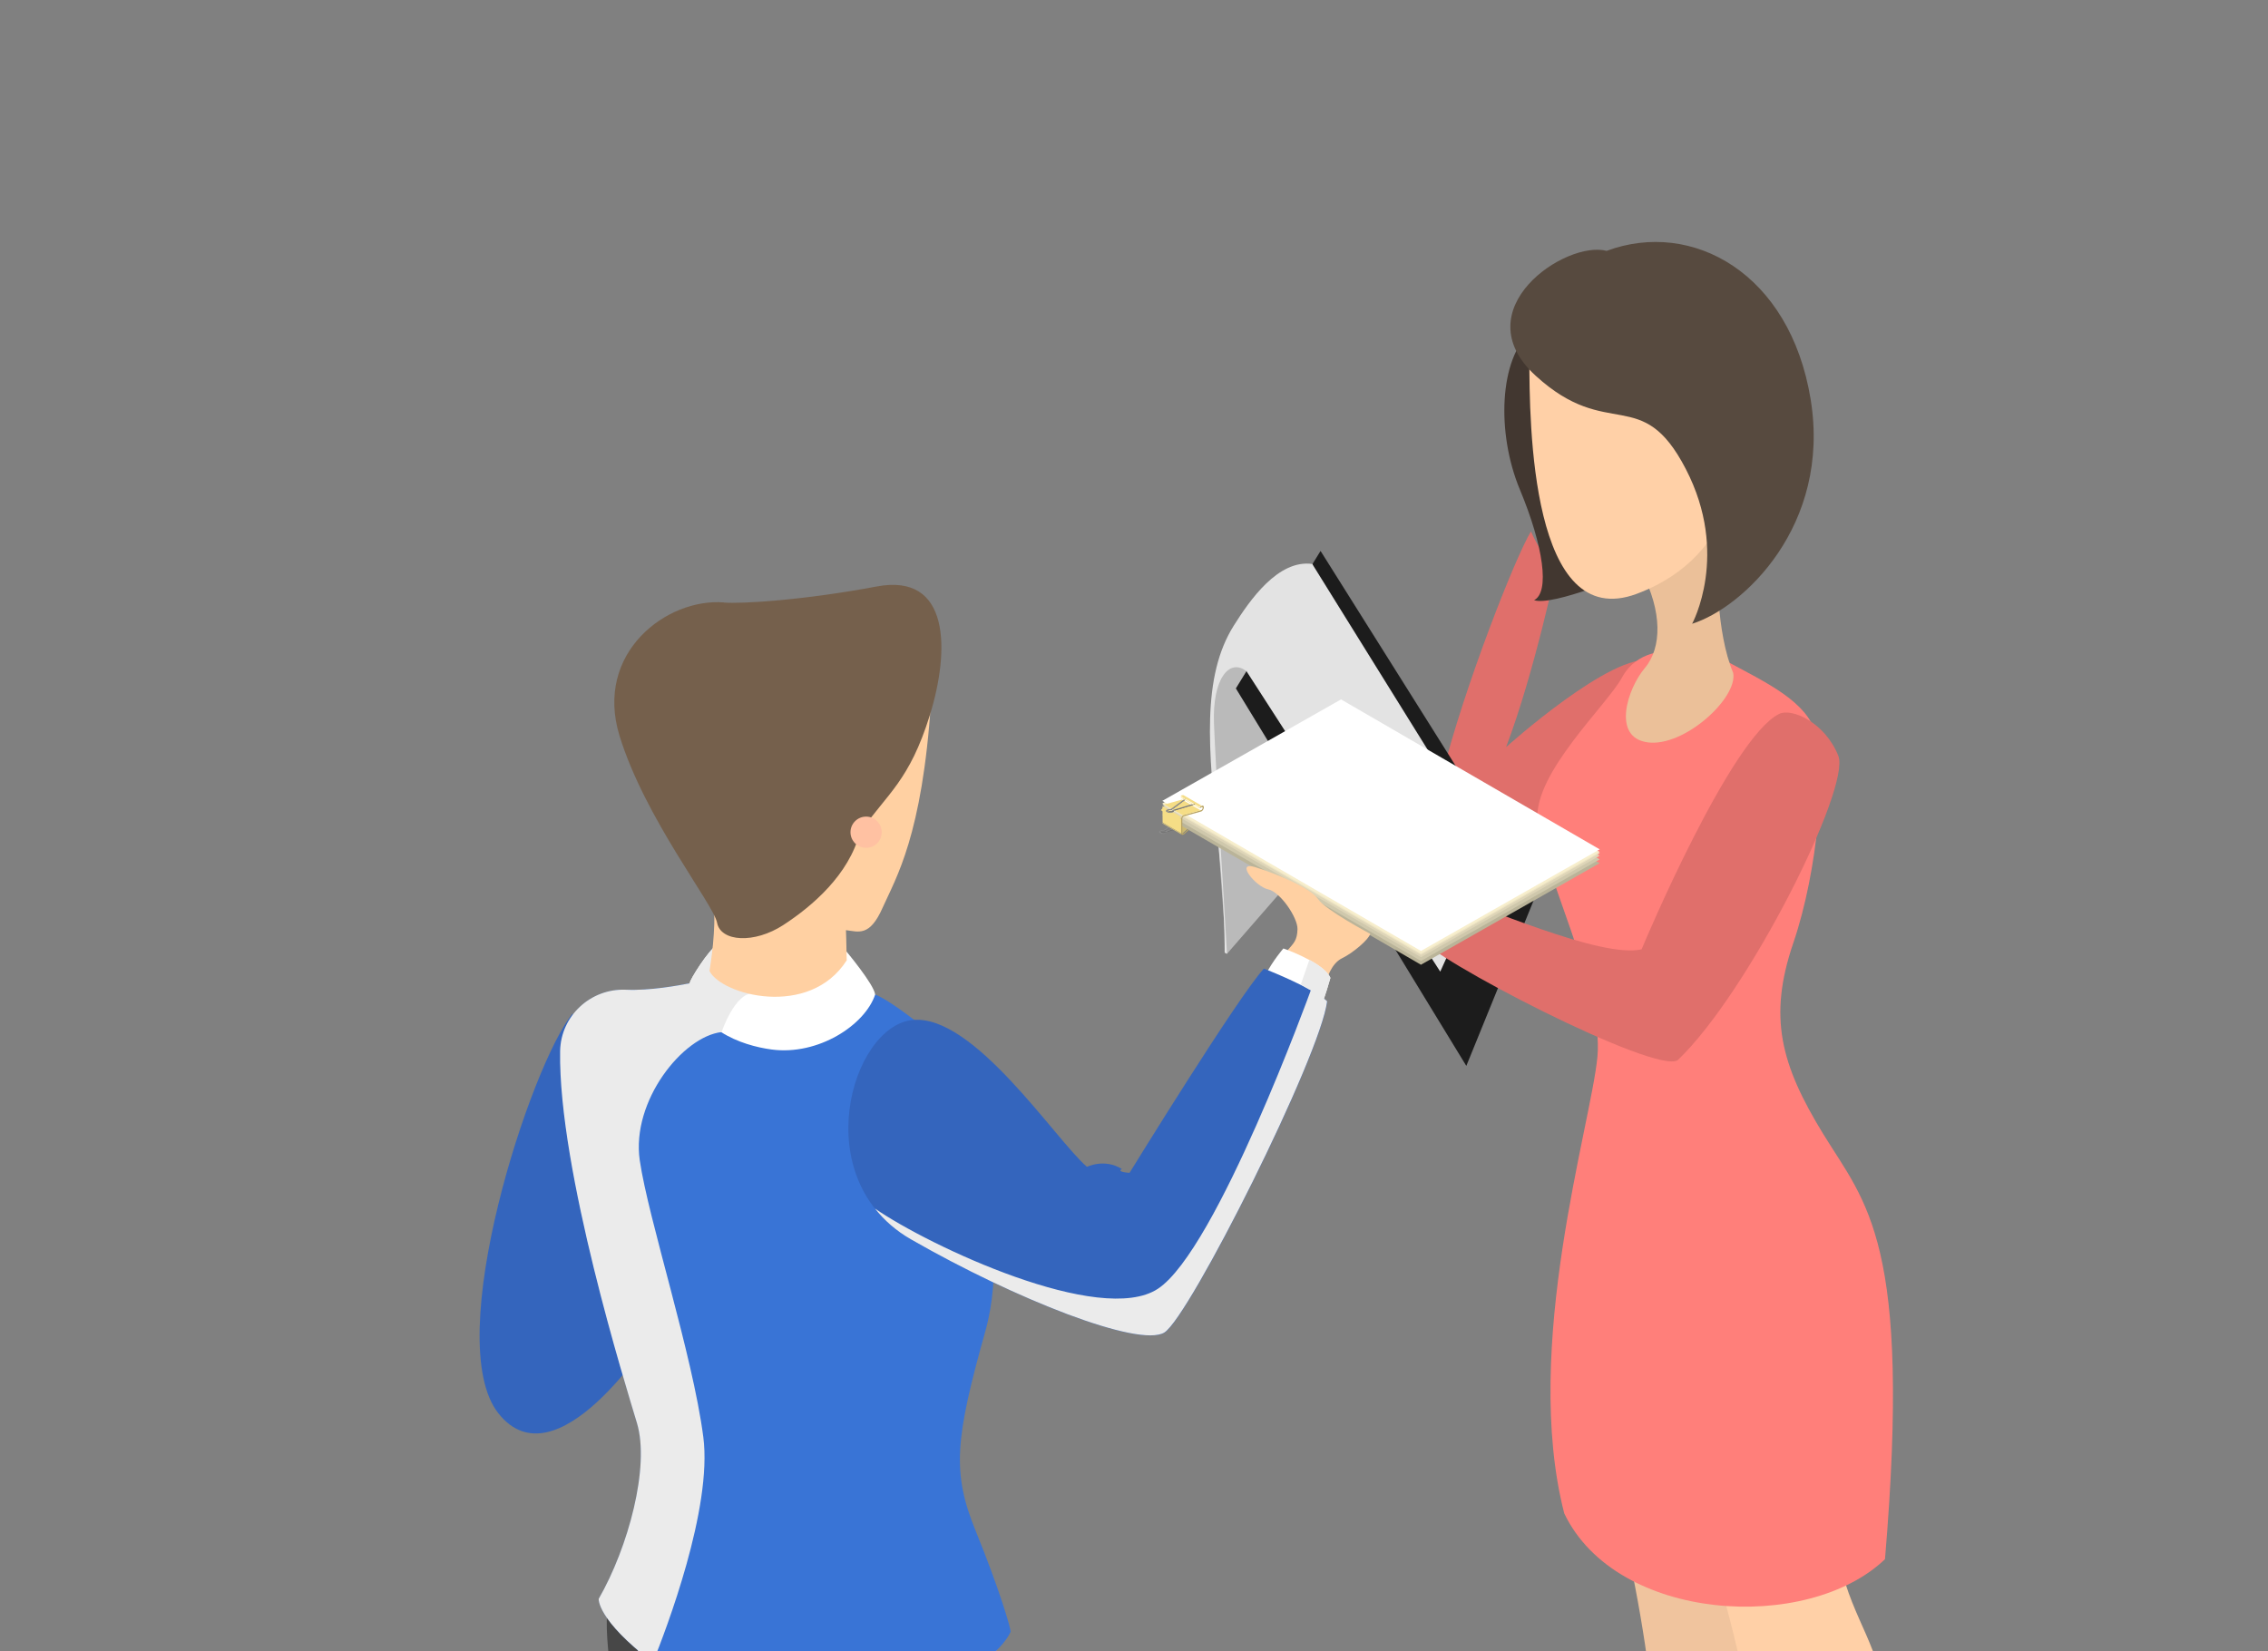 <?xml version="1.0" encoding="UTF-8"?>
<svg xmlns="http://www.w3.org/2000/svg" width="210.51" height="153.25" xmlns:xlink="http://www.w3.org/1999/xlink" viewBox="0 0 210.51 153.25">
  <rect x="0" y="0" width="210.51" height="153.25" fill="#808080" stroke="none"/>
  <defs>
    <style>
      .uuid-b466952e-7a2a-4990-946c-f6d9555bde19 {
        clip-path: url(#uuid-9210abf9-9e0d-49b7-a907-222e7d05ed41);
      }

      .uuid-2c93bdf4-8a8a-4b94-873b-551949e06b62 {
        fill: #ebebeb;
        mix-blend-mode: multiply;
      }

      .uuid-2c93bdf4-8a8a-4b94-873b-551949e06b62, .uuid-b88b19a8-0896-4111-bc2d-985277f642df, .uuid-f15ffc31-edbb-4051-91a1-54839d237773, .uuid-aa160506-1ab0-47c3-8498-322fa99c6f94, .uuid-e844ee87-52f8-490f-be18-129090aca8d1, .uuid-965023ed-bafe-431a-8cca-9b24d12420e4, .uuid-51067ad5-f7ed-4697-827d-5ca808262bb7, .uuid-28d8acae-ea3f-4625-9e4c-b065d6886b16, .uuid-0170276c-8071-41ae-809a-42dd2c75cfbf, .uuid-475d4f55-d9ce-4f08-ba83-58e42be0e1eb, .uuid-2cd3f542-937f-420a-92dc-0e9446f562a7, .uuid-8de9d7d5-5261-4097-b51b-84a024708667, .uuid-22272312-8c50-42de-adc4-3077d1aff45f, .uuid-d2613a64-0f2a-40b6-bc67-4708bf4c1721, .uuid-28f80cbb-b860-4918-9fca-1ee734e82eee, .uuid-3dffd664-969d-4f7c-963b-adc4d376e606, .uuid-883804a3-2d9c-4d3e-9c68-673665bb7c1c, .uuid-dd4da0d3-24f7-4f59-9851-0652a882aba9, .uuid-996b89d6-34a3-402a-b368-9bf460b724bf, .uuid-d00ccf2b-25ac-432f-9619-bb885ecc86a6, .uuid-f1de0853-b08e-4891-a062-ab4c5c305bc5, .uuid-6bf1cbf9-a494-4573-b7b7-57bea464de68, .uuid-19480cc0-6cb2-45d1-ac1a-93a4b227e525, .uuid-f5e8eff9-42fa-431d-85de-dc9af9e63047, .uuid-5d54af13-e0a4-471a-a1d8-61e2138563ca, .uuid-bb037e1e-eb89-429c-9571-82d413931a28, .uuid-14b82386-1e1e-4494-9b20-f6896b2e7fa6, .uuid-7ba3227d-f800-4013-aa10-c2e954301bb0, .uuid-900d79a3-4381-45a9-b0bc-0a798ac62201, .uuid-ef17e24b-4480-4840-9ef3-4ef48f00c99a, .uuid-49739ab9-58a8-4433-ab4e-6ca25964103f, .uuid-6cd90d93-292c-495e-8277-ec56d32087a6, .uuid-7943b49d-d22f-4369-9db7-af320a143e4c, .uuid-475c94f9-a84c-4f2e-8501-03c5e283d3e6, .uuid-e7eececf-702e-4e21-9ca7-a6c5785b5966, .uuid-f2349f7b-94ab-4a94-b136-2b36cea67d8f, .uuid-514f7b97-cb57-4717-af26-82247838a81c, .uuid-d1b58fe9-d54a-409d-9766-76b9379473bd, .uuid-9e059f3e-f4d1-444c-afd2-86de272eec55, .uuid-949ff586-ccd4-4a9e-a585-b7ea415a0f00, .uuid-7f0a8b76-2a24-426b-97b4-1fba68fe8e4f {
        stroke-width: 0px;
      }

      .uuid-655f3c8d-6bd4-45a5-933f-5cb9e74cde5c {
        clip-path: url(#uuid-f42a8c1e-36f7-4367-a1b1-3a1e2a2e6af1);
      }

      .uuid-b88b19a8-0896-4111-bc2d-985277f642df {
        fill: none;
      }

      .uuid-647ded7e-cf14-4125-a873-4bd46f1f01c1 {
        clip-path: url(#uuid-c5afbc6f-aff7-4f56-9c23-f2852200dc4a);
      }

      .uuid-c3351f44-b737-4ee5-a536-78a44d4b2faf {
        clip-path: url(#uuid-7fc40ee4-0e8a-4728-9c74-a43d55c9cdb6);
      }

      .uuid-27484144-0baf-4d13-a142-dc4c537a6e60 {
        clip-path: url(#uuid-a0846c80-4afb-4b16-86fa-1ae5ee291692);
      }

      .uuid-772f1d39-8497-4f62-926e-0217be929ad2 {
        isolation: isolate;
      }

      .uuid-f15ffc31-edbb-4051-91a1-54839d237773 {
        fill: #f7eecc;
      }

      .uuid-aa160506-1ab0-47c3-8498-322fa99c6f94 {
        fill: #5d5d5d;
      }

      .uuid-e844ee87-52f8-490f-be18-129090aca8d1 {
        fill: #606060;
      }

      .uuid-965023ed-bafe-431a-8cca-9b24d12420e4 {
        fill: #75604c;
      }

      .uuid-51067ad5-f7ed-4697-827d-5ca808262bb7 {
        fill: #525252;
      }

      .uuid-28d8acae-ea3f-4625-9e4c-b065d6886b16 {
        fill: #474747;
      }

      .uuid-0170276c-8071-41ae-809a-42dd2c75cfbf {
        fill: #636363;
      }

      .uuid-475d4f55-d9ce-4f08-ba83-58e42be0e1eb {
        fill: #6e6e6e;
      }

      .uuid-2cd3f542-937f-420a-92dc-0e9446f562a7 {
        fill: #545454;
      }

      .uuid-8de9d7d5-5261-4097-b51b-84a024708667 {
        fill: #3974d6;
      }

      .uuid-22272312-8c50-42de-adc4-3077d1aff45f {
        fill: #3465bd;
      }

      .uuid-d2613a64-0f2a-40b6-bc67-4708bf4c1721 {
        fill: #5a5a5a;
      }

      .uuid-28f80cbb-b860-4918-9fca-1ee734e82eee {
        fill: #575757;
      }

      .uuid-3dffd664-969d-4f7c-963b-adc4d376e606 {
        fill: #574a3f;
      }

      .uuid-883804a3-2d9c-4d3e-9c68-673665bb7c1c {
        fill: #1c1c1c;
      }

      .uuid-dd4da0d3-24f7-4f59-9851-0652a882aba9 {
        fill: #423730;
      }

      .uuid-996b89d6-34a3-402a-b368-9bf460b724bf {
        fill: #ded5b8;
      }

      .uuid-d00ccf2b-25ac-432f-9619-bb885ecc86a6 {
        fill: #cfc8ac;
      }

      .uuid-f1de0853-b08e-4891-a062-ab4c5c305bc5 {
        fill: #ccb870;
      }

      .uuid-6bf1cbf9-a494-4573-b7b7-57bea464de68 {
        fill: #e06f6b;
      }

      .uuid-19480cc0-6cb2-45d1-ac1a-93a4b227e525 {
        fill: #dbc677;
      }

      .uuid-f5e8eff9-42fa-431d-85de-dc9af9e63047 {
        fill: #b8a465;
      }

      .uuid-5d54af13-e0a4-471a-a1d8-61e2138563ca {
        fill: #666;
      }

      .uuid-bb037e1e-eb89-429c-9571-82d413931a28 {
        fill: #bababa;
      }

      .uuid-14b82386-1e1e-4494-9b20-f6896b2e7fa6 {
        fill: #bab499;
      }

      .uuid-7ba3227d-f800-4013-aa10-c2e954301bb0 {
        fill: #8c8c8c;
      }

      .uuid-900d79a3-4381-45a9-b0bc-0a798ac62201 {
        fill: #ff7f7a;
      }

      .uuid-ef17e24b-4480-4840-9ef3-4ef48f00c99a {
        fill: #686868;
      }

      .uuid-49739ab9-58a8-4433-ab4e-6ca25964103f {
        fill: #fff;
      }

      .uuid-6cd90d93-292c-495e-8277-ec56d32087a6 {
        fill: #ede4c4;
      }

      .uuid-7943b49d-d22f-4369-9db7-af320a143e4c {
        fill: #ebc099;
      }

      .uuid-475c94f9-a84c-4f2e-8501-03c5e283d3e6 {
        fill: #ffeba1;
      }

      .uuid-e7eececf-702e-4e21-9ca7-a6c5785b5966 {
        fill: #ebd481;
      }

      .uuid-f2349f7b-94ab-4a94-b136-2b36cea67d8f {
        fill: #e3e3e3;
      }

      .uuid-514f7b97-cb57-4717-af26-82247838a81c {
        fill: #f0c49e;
      }

      .uuid-d1b58fe9-d54a-409d-9766-76b9379473bd {
        fill: #ffd0a7;
      }

      .uuid-9e059f3e-f4d1-444c-afd2-86de272eec55 {
        fill: #ffc1a2;
      }

      .uuid-949ff586-ccd4-4a9e-a585-b7ea415a0f00 {
        fill: #ffd0a2;
      }

      .uuid-7f0a8b76-2a24-426b-97b4-1fba68fe8e4f {
        fill: #f5dd86;
      }
    </style>
    <clipPath id="uuid-c5afbc6f-aff7-4f56-9c23-f2852200dc4a">
      <rect class="uuid-b88b19a8-0896-4111-bc2d-985277f642df" width="210.51" height="153.25"/>
    </clipPath>
    <clipPath id="uuid-f42a8c1e-36f7-4367-a1b1-3a1e2a2e6af1">
      <path class="uuid-b88b19a8-0896-4111-bc2d-985277f642df" d="m109.44,76.11v.07s0,.01-.01.02v-.07s.01-.01.01-.02Z"/>
    </clipPath>
    <clipPath id="uuid-9210abf9-9e0d-49b7-a907-222e7d05ed41">
      <path class="uuid-b88b19a8-0896-4111-bc2d-985277f642df" d="m110.36,76.54v.07s-.01.02-.03.03v-.07s.03-.02.03-.03Z"/>
    </clipPath>
    <clipPath id="uuid-7fc40ee4-0e8a-4728-9c74-a43d55c9cdb6">
      <path class="uuid-b88b19a8-0896-4111-bc2d-985277f642df" d="m110.08,74.15v.07s0,.01-.01.02v-.07s.01-.01.01-.02Z"/>
    </clipPath>
    <clipPath id="uuid-a0846c80-4afb-4b16-86fa-1ae5ee291692">
      <path class="uuid-b88b19a8-0896-4111-bc2d-985277f642df" d="m111,74.59v.07s-.01.02-.03.03v-.07s.03-.02.03-.03Z"/>
    </clipPath>
  </defs>
  <g class="uuid-772f1d39-8497-4f62-926e-0217be929ad2">
    <g id="uuid-59707aa4-b7c6-49b9-9eb5-6b894cc9874e" data-name="レイヤー 1">
      <g class="uuid-647ded7e-cf14-4125-a873-4bd46f1f01c1">
        <g>
          <path class="uuid-bb037e1e-eb89-429c-9571-82d413931a28" d="m113.88,88.54l11.11-12.76-7.31-14.13-3.6-.41-1.35,2.34s-.19,3.6-.19,3.96.36,6.98.38,8.11c.03,1.13.91,12.79.91,12.79l.05.11Z"/>
          <path class="uuid-6bf1cbf9-a494-4573-b7b7-57bea464de68" d="m153.32,61.32c-3.63-.88-13.53,8.03-13.53,8.03,2.64-6.93,4.73-16.94,4.73-16.94-1.1,0-2.42-3.08-2.42-3.08-1.43,2.31-6.27,14.63-8.25,22.66-1.98,8.03,0,11.88,2.64,10.45,2.64-1.43,9.57-5.72,9.57-5.72l7.26-15.4Z"/>
          <polygon class="uuid-883804a3-2d9c-4d3e-9c68-673665bb7c1c" points="114.71 63.9 136.1 98.94 142.59 82.99 122.57 51.14 114.71 63.9"/>
          <polygon class="uuid-f2349f7b-94ab-4a94-b136-2b36cea67d8f" points="115.7 62.31 133.68 90.19 138.58 79.36 121.8 52.35 115.7 62.31"/>
          <path class="uuid-514f7b97-cb57-4717-af26-82247838a81c" d="m149.16,136.24c8.53,30.28,3.85,55.64,3.85,55.64-5.77,3.36-10.7,13.34-9.73,13.82s6.13.6,15.74-9.37c.6-3-2.88-4.57-2.16-6.13.72-1.56,8.05-36.53,7.57-42.66-.48-6.13-3-8.05-4.33-13.82-1.32-5.77-10.94,2.52-10.94,2.52Z"/>
          <path class="uuid-d1b58fe9-d54a-409d-9766-76b9379473bd" d="m159.8,147.51c8.53,30.28,3.85,55.64,3.85,55.64-5.77,3.36-10.7,13.34-9.73,13.82s6.13.6,15.74-9.37c.6-3-2.88-4.57-2.16-6.13.72-1.56,8.05-36.53,7.57-42.66-.48-6.13-3-8.05-4.33-13.82-1.32-5.77-10.94,2.52-10.94,2.52Z"/>
          <path class="uuid-900d79a3-4381-45a9-b0bc-0a798ac62201" d="m160.07,61.28c3.96,2.13,7.63,3.81,8.51,6.89.88,3.08.22,12.47-2.13,19.36-2.35,6.89-1.17,11.29,2.79,17.75,3.96,6.45,8.21,9.97,5.72,39.45-7.19,6.89-24.93,5.87-29.77-4.25-3.96-15.4,2.49-36.08,3.08-42.39.59-6.31-5.28-17.6-5.57-22-.29-4.4,6.45-10.63,7.85-13.2,1.39-2.57,4.25-2.49,4.55-2.35.29.15,4.77.81,4.77.81l.22-.07Z"/>
          <path class="uuid-7943b49d-d22f-4369-9db7-af320a143e4c" d="m152.37,53.07c1.91,3.67,1.91,7.04.29,8.95-1.61,1.91-3.08,6.45.29,6.89,3.37.44,8.36-4.11,7.92-6.45-1.61-3.81-1.47-9.97-1.47-9.97l1.03-6.16-8.07,6.75Z"/>
          <path class="uuid-dd4da0d3-24f7-4f59-9851-0652a882aba9" d="m142.1,30.77c-2.93,2.49-3.23,9.39-1.03,14.67,2.2,5.28,2.79,9.53,1.32,10.27,1.76.59,8.95-2.49,8.95-2.49l-9.24-22.44Z"/>
          <path class="uuid-d1b58fe9-d54a-409d-9766-76b9379473bd" d="m141.95,33.12c0,6.31.15,25.67,9.97,22s9.39-13.2,9.39-13.64-10.56-8.36-10.56-8.36h-8.8Z"/>
          <path class="uuid-3dffd664-969d-4f7c-963b-adc4d376e606" d="m149.14,23.29c-3.81-1.03-13.35,5.43-6.6,11.59s9.83.73,13.93,8.65c4.11,7.92.59,14.37.59,14.37,4.69-1.47,12.91-9.09,11-20.83-1.91-11.73-11-16.72-18.92-13.79Z"/>
          <path class="uuid-7943b49d-d22f-4369-9db7-af320a143e4c" d="m133.63,83.81c-.6-.55-.49-2.09-.44-3.13.05-1.05-.55-2.15-.27-3.46.27-1.32-1.43-.83-1.71.93-.27,1.76-.49,3.19-1.81,3.35-1.32.16-4.51-.55-5.22-2.2-.71-1.65-1.76-2.64-1.76-2.64-.44,1.26.82,4.18.82,4.18-.11.77.33,2.86.49,3.02.49,2.2,2.75,2.58,5.22,2.64,2.47.05,4.12.66,4.12.66l.55-3.35Z"/>
          <path class="uuid-6bf1cbf9-a494-4573-b7b7-57bea464de68" d="m165.13,66.27c-4.49,2.24-12.47,21.12-12.76,21.85-3.81.88-14.81-4.11-18.77-5.28-.88,2.79-1.91,4.11-1.91,4.11.88,1.91,22.15,12.91,24.05,11.44,6.6-6.31,16.06-25.3,14.89-28.23-1.24-3.11-4.33-4.47-5.5-3.89Z"/>
          <path class="uuid-f2349f7b-94ab-4a94-b136-2b36cea67d8f" d="m115.7,62.31c-1.6-1.26-3.19.71-3.02,4.89.16,4.18,1.21,21.34,1.21,21.34l-.22-.11s.03-4.42-.58-10.01c-.98-8.95-1.55-15.64,1.44-20.37,1.45-2.3,4.1-6.15,7.28-5.7l1.54,6.76-7.64,3.19Z"/>
        </g>
        <g>
          <g>
            <g class="uuid-772f1d39-8497-4f62-926e-0217be929ad2">
              <g class="uuid-772f1d39-8497-4f62-926e-0217be929ad2">
                <g class="uuid-655f3c8d-6bd4-45a5-933f-5cb9e74cde5c">
                  <g class="uuid-772f1d39-8497-4f62-926e-0217be929ad2">
                    <polyline class="uuid-2cd3f542-937f-420a-92dc-0e9446f562a7" points="109.44 76.11 109.44 76.18 109.44 76.18 109.44 76.11 109.44 76.11"/>
                    <polyline class="uuid-28f80cbb-b860-4918-9fca-1ee734e82eee" points="109.44 76.11 109.44 76.18 109.44 76.18 109.44 76.11 109.44 76.11"/>
                    <polyline class="uuid-d2613a64-0f2a-40b6-bc67-4708bf4c1721" points="109.44 76.11 109.44 76.18 109.44 76.18 109.44 76.12 109.44 76.11"/>
                    <polyline class="uuid-aa160506-1ab0-47c3-8498-322fa99c6f94" points="109.44 76.12 109.44 76.18 109.44 76.19 109.44 76.12 109.44 76.12"/>
                    <polyline class="uuid-e844ee87-52f8-490f-be18-129090aca8d1" points="109.44 76.12 109.44 76.19 109.44 76.19 109.44 76.12 109.44 76.12"/>
                    <polyline class="uuid-0170276c-8071-41ae-809a-42dd2c75cfbf" points="109.44 76.12 109.44 76.19 109.43 76.2 109.43 76.13 109.44 76.12"/>
                    <polyline class="uuid-5d54af13-e0a4-471a-a1d8-61e2138563ca" points="109.43 76.13 109.43 76.2 109.43 76.2 109.43 76.13 109.43 76.13"/>
                  </g>
                </g>
              </g>
              <g class="uuid-772f1d39-8497-4f62-926e-0217be929ad2">
                <g class="uuid-b466952e-7a2a-4990-946c-f6d9555bde19">
                  <g class="uuid-772f1d39-8497-4f62-926e-0217be929ad2">
                    <polyline class="uuid-2cd3f542-937f-420a-92dc-0e9446f562a7" points="110.36 76.54 110.36 76.61 110.36 76.61 110.36 76.54 110.36 76.54"/>
                    <polyline class="uuid-28f80cbb-b860-4918-9fca-1ee734e82eee" points="110.36 76.54 110.36 76.61 110.36 76.61 110.36 76.55 110.36 76.54"/>
                    <polyline class="uuid-d2613a64-0f2a-40b6-bc67-4708bf4c1721" points="110.36 76.55 110.36 76.61 110.36 76.62 110.36 76.55 110.36 76.55"/>
                    <polyline class="uuid-aa160506-1ab0-47c3-8498-322fa99c6f94" points="110.36 76.55 110.36 76.62 110.35 76.62 110.35 76.55 110.36 76.55"/>
                    <polyline class="uuid-e844ee87-52f8-490f-be18-129090aca8d1" points="110.35 76.55 110.35 76.62 110.35 76.62 110.35 76.56 110.35 76.55"/>
                    <polyline class="uuid-0170276c-8071-41ae-809a-42dd2c75cfbf" points="110.35 76.56 110.35 76.62 110.35 76.63 110.35 76.56 110.35 76.56"/>
                    <polyline class="uuid-5d54af13-e0a4-471a-a1d8-61e2138563ca" points="110.35 76.56 110.35 76.63 110.34 76.63 110.34 76.57 110.35 76.56"/>
                    <path class="uuid-ef17e24b-4480-4840-9ef3-4ef48f00c99a" d="m110.34,76.57v.07s0,0-.01,0v-.07s0,0,.01,0"/>
                  </g>
                </g>
              </g>
              <path class="uuid-475d4f55-d9ce-4f08-ba83-58e42be0e1eb" d="m108.18,77.05s-.01,0-.02.01c0,0,0,0,0,0,0,0-.01,0-.02,0,0,0-.02,0-.02,0,0,0,0,0-.01,0-.01,0-.02,0-.03.01,0,0,0,0,0,0,0,0,0,0,0,0,0,0-.02,0-.03,0,0,0,0,0-.01,0,0,0-.01,0-.02,0,0,0-.01,0-.02,0,0,0-.01,0-.02,0,0,0-.01,0-.02,0-.01,0-.02,0-.03,0,0,0,0,0-.01,0,0,0-.01,0-.02,0,0,0,0,0,0,0h0s-.02,0-.02,0c0,0,0,0,0,0-.01,0-.02,0-.03,0,0,0,0,0,0,0,0,0,0,0-.01,0,0,0,0,0-.01,0,0,0,0,0-.01,0s0,0,0,0h0s-.01,0-.01,0c0,0,0,0,0,0,0,0,0,0,0,0,0,0,0,0,0,0,0,0,0,0,0,0,0,0,0,0,0,0s0,0,0,0c0,0,0,0,0,0,0,0,0,0,0,0,0,0,0,0,0,0,0,0,0,0,0,0,0,0,0,0,0,0,0,0,0,0,0,0,0,0,0,0,0,0,0,0,0,0,0,0,0,0,0,0,0,0,0,0,0,0,0,0h0s0,.07,0,.07c0,0,0,0,0,0,0,0,0,0,0,0,0,0,0,0,0,0s0,0,0,0c0,0,0,0,0,0,0,0,0,0,0,0,0,0,0,0,0,0,0,0,0,0,0,0,0,0,0,0,0,0,0,0,0,0,0,0,0,0,0,0,0,0,0,0,0,0,.01,0,0,0,0,0,0,0s0,0,0,0c0,0,0,0,.01,0,0,0,0,0,.01,0,0,0,.02,0,.03,0,0,0,.02,0,.03,0,0,0,0,0,0,0,0,0,.02,0,.03,0,0,0,.01,0,.02,0,0,0,0,0,.01,0,0,0,.01,0,.02,0,0,0,0,0,0,0,0,0,0,0,.01,0,0,0,.02,0,.02,0,0,0,0,0,0,0,0,0,0,0,.01,0,0,0,0,0,.01,0,0,0,.02,0,.03,0,0,0,0,0,0,0h0s0,0,0,0c.01,0,.02,0,.03-.01,0,0,0,0,.01,0,0,0,.02,0,.02,0,0,0,0,0,0,0,0,0,0,0,0,0,0,0,0,0,0,0,0,0,.02,0,.02-.01l1.25-.92v-.07s-1.25.92-1.25.92Z"/>
              <path class="uuid-7ba3227d-f800-4013-aa10-c2e954301bb0" d="m110.35,76.52s0,0-.01,0c-.02-.01-.06-.01-.09,0l-1.94.59c-.1.03-.15.08-.15.13,0,.04-.06.07-.11.08-.06.01-.14.01-.2-.02l-.06-.03c-.07-.03-.06-.07-.04-.1s.08-.05.17-.05c.11,0,.22-.03.28-.07l1.25-.92s.01-.03-.01-.04c0,0,0,0-.01,0-.03-.01-.08,0-.1.01l-1.25.92s-.09.04-.16.04c-.14,0-.26.04-.31.1-.05.06-.02.13.07.17l.06.03c.1.05.24.06.37.03.13-.02.21-.08.21-.15,0-.03.03-.06.08-.07l1.94-.59s.04-.03.02-.05Z"/>
              <path class="uuid-475d4f55-d9ce-4f08-ba83-58e42be0e1eb" d="m108.38,77.17s-.01,0-.02,0c0,0,0,0,0,0,0,0,0,0,0,0h0s0,0,0,0c0,0,0,0,0,0,0,0,0,0,0,0,0,0,0,0,0,0,0,0,0,0,0,0,0,0,0,0,0,0,0,0,0,0,0,0,0,0,0,0,0,0,0,0,0,0,0,0,0,0,0,0,0,0,0,0,0,0,0,0,0,0,0,0,0,0,0,0,0,0,0,0,0,0,0,0,0,0,0,0,0,0,0,0h0s0,0,0,0h0s0,0,0,0c0,0,0,0,0,.01,0,0,0,0,0,0,0,0,0,0,0,.01,0,0,0,0,0,0,0,0,0,0,0,.01,0,0,0,0,0,0,0,0,0,0-.01.01,0,0,0,0,0,0,0,0-.01.01-.02.02,0,0,0,0,0,0,0,0-.01,0-.02.01,0,0,0,0,0,0,0,0-.01,0-.02.01,0,0,0,0,0,0,0,0,0,0,0,0,0,0,0,0,0,0,0,0,0,0,0,0,0,0,0,0,0,0,0,0,0,0-.01,0,0,0,0,0-.01,0,0,0,0,0-.01,0,0,0,0,0,0,0-.01,0-.02,0-.03,0-.01,0-.03,0-.04,0,0,0-.01,0-.02,0,0,0-.02,0-.03,0,0,0,0,0-.01,0-.01,0-.03,0-.04,0,0,0,0,0,0,0-.01,0-.03,0-.04,0,0,0,0,0-.01,0-.01,0-.03,0-.04,0,0,0,0,0,0,0-.01,0-.03,0-.04,0,0,0-.01,0-.02,0,0,0-.02,0-.02,0,0,0,0,0,0,0-.01,0-.02,0-.03-.01l-.06-.03c-.07-.03-.1-.07-.1-.11v.07s.03.08.1.11l.06.03s.02,0,.03.01c0,0,0,0,0,0,0,0,0,0,0,0,0,0,.01,0,.02,0,0,0,.01,0,.02,0,0,0,0,0,0,0,.01,0,.02,0,.03,0,0,0,0,0,0,0,0,0,0,0,0,0,.01,0,.02,0,.03,0,0,0,0,0,0,0,0,0,0,0,.01,0,0,0,0,0,.01,0,0,0,.02,0,.03,0,0,0,0,0,0,0h0s.02,0,.03,0c0,0,0,0,0,0,0,0,0,0,.01,0,0,0,0,0,.01,0,0,0,0,0,.01,0,0,0,.01,0,.02,0,0,0,0,0,0,0,.01,0,.02,0,.03,0,.01,0,.02,0,.03,0,0,0,0,0,0,0,0,0,0,0,0,0,0,0,0,0,.01,0,0,0,0,0,.01,0,0,0,0,0,.01,0,0,0,0,0,0,0,0,0,0,0,0,0,0,0,0,0,0,0,0,0,0,0,0,0,0,0,0,0,0,0,0,0,0,0,0,0,0,0,.01,0,.02-.01h0s.01,0,.02-.01c0,0,0,0,0,0,0,0,0,0,0,0,0,0,.01-.01.02-.02,0,0,0,0,0,0,0,0,0,0,0,0,0,0,0,0,.01-.01,0,0,0,0,0,0,0,0,0,0,0,0,0,0,0,0,0-.01h0s0,0,0,0c0,0,0,0,0-.01,0,0,0,0,0,0,0,0,0,0,0,0,0,0,0,0,0-.01,0,0,0,0,0,0h0s0-.01,0-.01c0,0,0,0,0,0,0,0,0,0,0,0,0,0,0,0,0,0,0,0,0,0,0,0,0,0,0,0,0,0,0,0,0,0,0,0,0,0,0,0,0,0,0,0,0,0,0,0,0,0,0,0,0,0,0,0,0,0,0,0,0,0,0,0,0,0,0,0,0,0,.01,0,0,0,0,0,0,0,0,0,.01,0,.02,0l1.94-.59v-.07s-1.94.59-1.94.59Z"/>
            </g>
            <path class="uuid-7f0a8b76-2a24-426b-97b4-1fba68fe8e4f" d="m109.63,75.42s0,0,0,0c0,0,0,0,0,0h0s0,0,0,0h0s0,0,0,0,0,0,0,0c0,0,0,0,0,0h0s0,0,0,0h0s0,0,0,0c0,0,0,0,0,0,0,0,0,0,0,0,0,0,0,0,0,0h0s0,0,0,0h0s0,0,0,0c0,0,0,0,0,0,0,0,0,0,0,0,0,0,0,0,0,0,0,0,0,0,0,0h0s0,0,0,0c0,0,0,0,0,0,0,0,0,0,0,0h0s0,0,0,0h0s0,0,0,0,0,0,0,0c0,0,0,0,0,0h0s0,0,0,0c0,0,0,0,0,0,0,0,0,0,0,0,0,0,0,0,0,0h0s0,0,0,0c0,0,0,0,0,0,0,0,0,0,0,0s0,0,0,0c0,0,0,0,0,0s0,0,0,0c0,0,0,0,0,0l.12-.07s.02,0,.02-.02h0s.01-.01.02-.02h0s.01-.02.02-.02h0s.01-.02.02-.03h0s0-.02.01-.03h0s0-.02.01-.03h0s0-.02,0-.03h0s0-.02,0-.03c0,0,0-.02,0-.02,0,0,0,0,0,0,0,0,0-.01,0-.02h0s0,0,0-.01c0,0,0,0,0,0,0,0,0,0-.01-.01h0l1.73,1s0,0,.01.01c0,0,0,0,0,0,0,0,0,0,0,0,0,0,0,0,0,0,0,0,0,0,0,0h0s0,0,0,0c0,0,0,0,0,0,0,0,0,0,0,0,0,0,0,0,0,0,0,0,0,0,0,0,0,0,0,0,0,0,0,0,0,0,0,0,0,0,0,0,0,0,0,0,0,0,0,0,0,0,0,0,0,0h0s0,0,0,0c0,0,0,0,0,0,0,0,0,0,0,0s0,0,0,0c0,0,0,0,0,0h0s0,0,0,0c0,0,0,0,0,0s0,0,0,0c0,0,0,0,0,0,0,0,0,0,0,0h0s0,0,0,0c0,0,0,0,0,0,0,0,0,0,0,0,0,0,0,0,0,0s0,0,0,0c0,0,0,0,0,0h0s0,0,0,0c0,0,0,0,0,0,0,0,0,0,0,0,0,0,0,0,0,0,0,0,0,0,0,0,0,0,0,0,0,0,0,0,0,0,0,0,0,0,0,0,0,.01,0,0,0,0,0,.01h0s0,0,0,0c0,0,0,0,0,0,0,0,0,0,0,0,0,0,0,0,0,0,0,0,0,0,0,0,0,0,0,0,0,0h0s0,0,0,0c0,0,0,0,0,0s0,0,0,0c0,0,0,0,0,0,0,0,0,0,0,0h0s0,0,0,0c0,0,0,0,0,0,0,0,0,0,0,0,0,0,0,0,0,0,0,0,0,0,0,0h0s-.12.07-.12.07c0,0,0,0-.01,0h0s0,0,0,0h0s0,0,0,.01h0s0,0,0,.01c0,0,0,0,0,0,0,0,0,0,0,.01h0s0,0,0,.01h0s0,0,0,.01h0s0,0,0,.01,0,0,0,.01h0s0,0,0,0h0s0,0,0,0c0,0,0,0,0,0l-1.73-1s0,0,0,0c0,0,0,0,0,0,0,0,0,0,0,0h0s0,0,0,0c0,0,0,0,0,0s0,0,0,0c0,0,0,0,0,0h0s0,0,0,0h0s0,0,0,0c0,0,0,0,0,0,0,0,0,0,0,0h0Z"/>
            <path class="uuid-f1de0853-b08e-4891-a062-ab4c5c305bc5" d="m108.05,76.36s0,0,.02,0c0,0,0,0,0,0,0,0,.01,0,.02,0,0,0,0,0,0,0,0,0,.01,0,.02,0h0s.01,0,.02,0c0,0,0,0,.01,0h0s0,0,.01-.01l1.59-1.4s0,0,0,0c0,0,0,0,0,0,0,0,0,0,0,0,0,0,0,0,0,0,0,0,0,0,0,0,0,0,0,0,0,0,0,0,0,0,0,0,0,0,0,0,0,0,0,0,0,0,0,0,0,0,0,0,0,0,0,0,0,0,0,0,0,0,0,0,0,0,0,0,0,0,0,0,0,0,0,0,0,0,0,0,0,0,0,0,0,0,0,0,0,0,0,0,0,0,0,0,0,0,0,0,0,0,0,0,0,0,0,0,0,0,0,0,0,0,0,0,0,0,0,0,0,0,0,0,0,0,0,0,0,0,0,0,0,0,0,0,0,0,0,0,0,0,0,0,0,0,0,0,0,0,0,0,0,0,0,0h0s0,0,0,0c0,0,0,0,.01,0,0,0,0,0,0,0,0,0,0,0,0,0,0,0,0,0,0,0,0,0,0,0,0,0,0,0,0,0,0,0,0,0,0,0,0,0,0,0,0,0,.01,0,0,0,0,0,0,0,0,0,.01,0,.02,0l1.73,1s-.01,0-.02,0c0,0,0,0-.01,0,0,0,0,0,0,0,0,0,0,0-.01,0,0,0,0,0,0,0,0,0,0,0-.01,0,0,0,0,0,0,0,0,0,0,0-.01,0,0,0,0,0,0,0,0,0-.01,0-.02,0,0,0,0,0,0,0,0,0-.01,0-.02,0,0,0,0,0,0,0,0,0-.01,0-.02,0h0s-.01,0-.02,0c0,0-.02.01-.03.02,0,0,0,0,0,0,0,0-.02.01-.03.02l-1.59,1.4s0,0,0,0c0,0,0,0,0,0,0,0,0,0,0,0,0,0,0,0,0,0,0,0,0,0,0,0,0,0,0,0,0,0,0,0,0,0,0,0s0,0,0,0h0s0,0,0,0c0,0,0,0,0,0s0,0,0,0,0,0,0,0c0,0,0,0,0,0h0s0,0,0,0c0,0,0,0,0,0,0,0,0,0,0,0s0,0,0,0h0s0,0,0,0c0,0,0,0,0,0,0,0,0,0,0,0,0,0,0,0,0,0,0,0,0,0,0,0h0s0,0,0,0c0,0,0,0,0,0,0,0,0,0,0,0h0s0,0,0,0l-1.73-1s0,0,.01,0Z"/>
            <polygon class="uuid-14b82386-1e1e-4494-9b20-f6896b2e7fa6" points="107.88 75.62 131.89 89.55 148.48 80.12 124.47 66.2 107.88 75.62"/>
            <polygon class="uuid-d00ccf2b-25ac-432f-9619-bb885ecc86a6" points="107.88 75.27 131.89 89.2 148.48 79.77 124.47 65.85 107.88 75.27"/>
            <polygon class="uuid-996b89d6-34a3-402a-b368-9bf460b724bf" points="107.88 74.92 131.89 88.85 148.48 79.43 124.47 65.5 107.88 74.92"/>
            <polygon class="uuid-6cd90d93-292c-495e-8277-ec56d32087a6" points="107.88 74.69 131.89 88.62 148.48 79.19 124.47 65.27 107.88 74.69"/>
            <polygon class="uuid-f15ffc31-edbb-4051-91a1-54839d237773" points="107.88 74.58 131.89 88.5 148.48 79.08 124.47 65.15 107.88 74.58"/>
            <polygon class="uuid-49739ab9-58a8-4433-ab4e-6ca25964103f" points="107.88 74.34 131.89 88.27 148.48 78.84 124.47 64.92 107.88 74.34"/>
            <path class="uuid-19480cc0-6cb2-45d1-ac1a-93a4b227e525" d="m109.78,74.2h0s0,0,.01,0c0,0,.01,0,.02-.01,0,0,0,0,0,0,0,0,.01,0,.02-.02h0s.01-.01.02-.02h0s.01-.01.02-.02c0,0,0,0,0,0,0,0,0,0,0-.01,0,0,0,0,0-.02h0s0-.01,0-.02c0,0,0,0,0,0,0,0,0-.01,0-.02h0s0-.01,0-.02c0,0,0,0,0,0,0,0,0-.01,0-.02,0,0,0,0,0,0,0,0,0-.01,0-.02,0,0,0,0,0,0,0,0,0-.01,0-.02,0,0,0-.02,0-.02,0,0,0,0,0,0,0,0,0-.01,0-.02h0s0,0,0-.01c0,0,0,0,0,0,0,0,0,0-.01-.01l1.73,1s0,0,.01.01c0,0,0,0,0,0,0,0,0,0,0,0,0,0,0,0,0,0,0,0,0,0,0,0,0,0,0,0,0,0,0,0,0,0,0,0,0,0,0,0,0,0,0,0,0,0,0,0,0,0,0,0,0,0,0,0,0,0,0,0,0,0,0,0,0,0,0,0,0,0,0,0,0,0,0,0,0,0,0,0,0,0,0,0,0,0,0,0,0,0h0s0,0,0,0c0,0,0,0,0,0,0,0,0,0,0,0,0,0,0,0,0,0h0s0,0,0,0c0,0,0,0,0,0,0,0,0,0,0,0,0,0,0,0,0,0,0,0,0,0,0,0,0,0,0,0,0,0,0,0,0,0,0,0,0,0,0,0,0,0,0,0,0,0,0,0h0s0,0,0,0,0,0,0,0c0,0,0,0,0,0,0,0,0,0,0,0,0,0,0,0,0,0,0,0,0,0,0,0,0,0,0,0,0,0h0s0,0,0,0c0,0,0,0,0,0,0,0,0,0,0,0h0s0,0,0,0c0,0,0,0,0,0,0,0,0,0,0,0,0,0,0,0,0,0h0s0,0,0,.01c0,0,0,0,0,0h0s0,0,0,0c0,0,0,0,0,0h0s0,0,0,0h0s0,0,0,0c0,0,0,0,0,0,0,0,0,0,0,0,0,0,0,0,0,0h0s0,0,0,0c0,0,0,0,0,0s0,0,0,0,0,0,0,0c0,0,0,0,0,0,0,0,0,0,0,0,0,0,0,0,0,0,0,0,0,0,0,0s0,0,0,0c0,0,0,0,0,0,0,0,0,0,0,0,0,0,0,0,0,0,0,0,0,0,0,0,0,0,0,0,0,0h0s0,0,0,0c0,0,0,0,0,0,0,0,0,0,0,0s0,0,0,0c0,0,0,0,0,0l-1.73-1s0,0,.01,0Z"/>
            <path class="uuid-e7eececf-702e-4e21-9ca7-a6c5785b5966" d="m109.63,77.34s0,.02,0,.02c0,0,0,0,0,0,0,0,0,.01,0,.02,0,0,0,0,0,0,0,0,0,.01,0,.02,0,0,0,0,0,0,0,0,0,0,0,.01,0,0,0,0,0,0,0,0,0,0,0,.01,0,0,0,0,0,0,0,0,0,0,0,0,0,0,0,.01.01.02,0,0,0,0,0,0,0,0,.01.01.02.01h0l-1.73-1s-.01,0-.02-.01c0,0,0,0,0,0,0,0-.01-.01-.01-.02h0s0,0,0,0c0,0,0,0,0-.01,0,0,0,0,0,0,0,0,0,0,0,0,0,0,0,0,0,0,0,0,0,0,0,0,0,0,0,0,0,0,0,0,0,0,0,0,0,0,0,0,0-.01,0,0,0,0,0,0,0,0,0,0,0,0,0,0,0,0,0,0,0,0,0,0,0-.01,0,0,0,0,0,0h0s0,0,0,0c0,0,0,0,0-.01,0,0,0,0,0-.01h0s1.73,1,1.73,1Z"/>
            <polygon class="uuid-7f0a8b76-2a24-426b-97b4-1fba68fe8e4f" points="109.63 76.04 107.9 75.04 107.91 76.34 109.63 77.34 109.63 76.04"/>
            <path class="uuid-f5e8eff9-42fa-431d-85de-dc9af9e63047" d="m110.25,77l-.37.33s-.02.02-.03.02c-.02.01-.05.02-.07.01-.03,0-.04-.04-.04-.08v-1.3s.01-.09.04-.13c.02-.03.04-.05.07-.07,0,0,.02,0,.03-.01l1.59-.44s.04-.01.06-.02c.05-.03.09-.07.13-.13.05-.08.08-.17.08-.25,0-.14-.1-.19-.22-.12l-.12.07s-.05.06-.05.09.02.05.05.03l.12-.07c.06-.04.11,0,.11.06,0,.04-.02.09-.04.13-.02.03-.04.05-.07.07,0,0-.02,0-.03.01l-1.59.44s-.04.01-.06.02c-.05.03-.09.07-.13.13-.05.08-.08.17-.08.25v1.3c0,.08.03.13.09.15.04.01.08,0,.13-.02.02-.01.04-.02.06-.04l.43-.38-.09-.05Z"/>
            <g>
              <path class="uuid-7f0a8b76-2a24-426b-97b4-1fba68fe8e4f" d="m108.12,74.66s0,0,0,0c0,0,0,0,0,0,0,0,0,0,0,0,0,0,0,0,0,0,0,0,0,0,0,0,0,0,0,0,0,0s0,0,0,0c0,0,0,0,0,0l1.59-.44,1.73,1-1.59.44h0s-.02,0-.03,0h0s-.02,0-.03.01l-1.73-1s0,0,0,0Z"/>
              <path class="uuid-7f0a8b76-2a24-426b-97b4-1fba68fe8e4f" d="m107.9,75.03s0,0,0-.01c0,0,0,0,0,0,0,0,0,0,0,0,0,0,0,0,0,0,0,0,0,0,0-.01,0,0,0,0,0-.01,0,0,0,0,0,0,0,0,0,0,0,0h0s0-.01,0-.01,0,0,0-.01h0s0,0,0,0c0,0,0,0,0,0,0,0,0,0,0-.01,0,0,0,0,0-.01,0,0,0,0,0,0,0,0,0,0,0,0,0,0,0,0,0,0,0,0,0,0,0-.01s0,0,0-.01c0,0,0,0,0,0,0,0,0,0,0,0,0,0,0,0,0,0,0,0,0,0,0-.01,0,0,0,0,0-.01,0,0,0,0,0,0,0,0,0,0,0,0,0,0,0,0,0,0,0,0,0-.01.01-.02h0s0,0,0-.01c0,0,0-.01,0-.02h0s0-.01.01-.02c0,0,0,0,0,0h0s0,0,0,0c0,0,0,0,0-.01,0,0,0,0,0,0,0,0,0,0,0,0,0,0,0,0,0,0,0,0,0,0,0,0h0s0,0,0,0c0,0,0,0,0,0,0,0,0,0,0,0h0s0,0,0,0c0,0,0,0,0,0h0s0,0,0,0c0,0,0,0,0,0,0,0,0,0,0,0,0,0,0,0,0,0h0s0,0,0,0c0,0,0,0,0,0,0,0,0,0,0,0,0,0,0,0,0,0,0,0,0,0,0,0,0,0,0,0,0,0,0,0,0,0,0,0l1.73,1s-.01,0-.02.01c0,0,0,0,0,0,0,0-.01,0-.02.01,0,0,0,0,0,0,0,0,0,0-.01.01,0,0,0,0,0,0,0,0,0,0-.01.01,0,0,0,0,0,0,0,0-.01.01-.02.02h0s-.01.01-.02.02c0,0,0,0,0,0,0,0,0,.01-.01.02,0,0,0,0,0,0,0,0,0,.01-.01.02,0,0,0,.01-.01.02,0,0,0,0,0,.01,0,0-.01.02-.02.03,0,0,0,0,0,0,0,0,0,.02-.01.03,0,0,0,0,0,0,0,.01,0,.02-.01.03,0,0,0,0,0,0,0,0,0,.02,0,.03,0,0,0,0,0,0,0,.01,0,.02,0,.03,0,0,0,0,0,0,0,0,0,.02,0,.03,0,0,0,0,0,0,0,0,0,.02,0,.03l-1.73-1s0,0,0,0Z"/>
            </g>
            <g class="uuid-772f1d39-8497-4f62-926e-0217be929ad2">
              <g class="uuid-772f1d39-8497-4f62-926e-0217be929ad2">
                <g class="uuid-c3351f44-b737-4ee5-a536-78a44d4b2faf">
                  <g class="uuid-772f1d39-8497-4f62-926e-0217be929ad2">
                    <polyline class="uuid-2cd3f542-937f-420a-92dc-0e9446f562a7" points="110.08 74.15 110.08 74.22 110.08 74.22 110.08 74.15 110.08 74.15"/>
                    <polyline class="uuid-28f80cbb-b860-4918-9fca-1ee734e82eee" points="110.08 74.15 110.08 74.22 110.08 74.22 110.08 74.16 110.08 74.15"/>
                    <polyline class="uuid-d2613a64-0f2a-40b6-bc67-4708bf4c1721" points="110.08 74.16 110.08 74.22 110.08 74.23 110.08 74.16 110.08 74.16"/>
                    <polyline class="uuid-aa160506-1ab0-47c3-8498-322fa99c6f94" points="110.08 74.16 110.08 74.23 110.08 74.23 110.08 74.16 110.08 74.16"/>
                    <polyline class="uuid-e844ee87-52f8-490f-be18-129090aca8d1" points="110.08 74.16 110.08 74.23 110.07 74.23 110.07 74.17 110.08 74.16"/>
                    <polyline class="uuid-0170276c-8071-41ae-809a-42dd2c75cfbf" points="110.07 74.17 110.07 74.23 110.07 74.24 110.07 74.17 110.07 74.17"/>
                    <polyline class="uuid-5d54af13-e0a4-471a-a1d8-61e2138563ca" points="110.07 74.17 110.07 74.24 110.07 74.24 110.07 74.17 110.07 74.17"/>
                  </g>
                </g>
              </g>
              <g class="uuid-772f1d39-8497-4f62-926e-0217be929ad2">
                <g class="uuid-27484144-0baf-4d13-a142-dc4c537a6e60">
                  <g class="uuid-772f1d39-8497-4f62-926e-0217be929ad2">
                    <polyline class="uuid-2cd3f542-937f-420a-92dc-0e9446f562a7" points="111 74.59 111 74.65 111 74.65 111 74.59 111 74.59"/>
                    <polyline class="uuid-28f80cbb-b860-4918-9fca-1ee734e82eee" points="111 74.59 111 74.65 110.99 74.66 111 74.59 111 74.59"/>
                    <polyline class="uuid-d2613a64-0f2a-40b6-bc67-4708bf4c1721" points="111 74.59 110.99 74.66 110.99 74.66 110.99 74.59 111 74.59"/>
                    <polyline class="uuid-aa160506-1ab0-47c3-8498-322fa99c6f94" points="110.99 74.59 110.99 74.66 110.99 74.66 110.99 74.6 110.99 74.59"/>
                    <polyline class="uuid-e844ee87-52f8-490f-be18-129090aca8d1" points="110.99 74.6 110.99 74.66 110.99 74.67 110.99 74.6 110.99 74.6"/>
                    <polyline class="uuid-0170276c-8071-41ae-809a-42dd2c75cfbf" points="110.99 74.6 110.99 74.67 110.98 74.67 110.98 74.6 110.99 74.6"/>
                    <polyline class="uuid-5d54af13-e0a4-471a-a1d8-61e2138563ca" points="110.98 74.6 110.98 74.67 110.97 74.68 110.98 74.61 110.98 74.6"/>
                    <path class="uuid-ef17e24b-4480-4840-9ef3-4ef48f00c99a" d="m110.98,74.61v.07s0,0-.01,0v-.07s0,0,.01,0"/>
                  </g>
                </g>
              </g>
              <path class="uuid-475d4f55-d9ce-4f08-ba83-58e42be0e1eb" d="m108.82,75.1s-.01.01-.02.01c0,0,0,0,0,0,0,0-.01,0-.02,0,0,0-.02,0-.02,0,0,0,0,0-.01,0-.01,0-.02,0-.03,0,0,0,0,0,0,0,0,0,0,0,0,0,0,0-.02,0-.03,0,0,0,0,0-.01,0,0,0-.01,0-.02,0,0,0-.01,0-.02,0,0,0-.01,0-.02,0,0,0-.01,0-.02,0-.01,0-.02,0-.03,0,0,0,0,0-.01,0,0,0-.01,0-.02,0,0,0,0,0,0,0h0s-.02,0-.02,0c0,0,0,0,0,0-.01,0-.02,0-.03,0,0,0,0,0,0,0,0,0,0,0-.01,0,0,0,0,0-.01,0,0,0,0,0-.01,0s0,0,0,0h0s0,0-.01,0c0,0,0,0,0,0,0,0,0,0,0,0,0,0,0,0,0,0,0,0,0,0,0,0,0,0,0,0,0,0,0,0,0,0,0,0,0,0,0,0,0,0,0,0,0,0,0,0,0,0,0,0,0,0,0,0,0,0,0,0,0,0,0,0,0,0,0,0,0,0,0,0,0,0,0,0,0,0h0s0,0,0,0c0,0,0,0,0,0h0s0,.07,0,.07c0,0,0,0,0,0,0,0,0,0,0,0,0,0,0,0,0,0,0,0,0,0,0,0,0,0,0,0,0,0,0,0,0,0,0,0,0,0,0,0,0,0,0,0,0,0,0,0,0,0,0,0,0,0,0,0,0,0,0,0,0,0,0,0,0,0,0,0,0,0,.01,0,0,0,0,0,0,0s0,0,0,0,0,0,.01,0c0,0,0,0,.01,0,0,0,.02,0,.03,0,0,0,.02,0,.03,0,0,0,0,0,0,0,0,0,.02,0,.03,0,0,0,.01,0,.02,0,0,0,0,0,.01,0,0,0,.01,0,.02,0,0,0,0,0,0,0,0,0,0,0,.01,0,0,0,.02,0,.02,0,0,0,0,0,0,0,0,0,0,0,.01,0,0,0,0,0,.01,0,0,0,.02,0,.03,0,0,0,0,0,0,0,0,0,0,0,0,0,0,0,0,0,0,0,.01,0,.02,0,.03-.01,0,0,0,0,.01,0,0,0,.02,0,.02,0,0,0,0,0,0,0,0,0,0,0,0,0,0,0,0,0,0,0,0,0,.02,0,.02-.01l1.25-.92v-.07s-1.25.92-1.25.92Z"/>
              <path class="uuid-7ba3227d-f800-4013-aa10-c2e954301bb0" d="m110.98,74.57s0,0-.01,0c-.02-.01-.06-.01-.09,0l-1.94.59c-.1.03-.15.08-.15.13,0,.04-.06.07-.11.08-.06.01-.14.01-.2-.02l-.06-.03c-.07-.03-.06-.07-.04-.1.02-.03.08-.05.17-.05.11,0,.22-.03.28-.07l1.25-.92s.01-.03-.01-.04c0,0,0,0-.01,0-.03-.01-.08,0-.1.01l-1.25.92s-.09.04-.16.04c-.14,0-.26.04-.31.1-.05.06-.02.13.07.17l.06.03c.1.05.24.06.37.03.13-.02.21-.08.21-.15,0-.03.03-.06.08-.07l1.94-.59s.04-.03.02-.05Z"/>
              <path class="uuid-475d4f55-d9ce-4f08-ba83-58e42be0e1eb" d="m109.02,75.21s-.01,0-.02,0c0,0,0,0,0,0,0,0,0,0,0,0h0s0,0,0,0c0,0,0,0,0,0,0,0,0,0,0,0,0,0,0,0,0,0,0,0,0,0,0,0,0,0,0,0,0,0,0,0,0,0,0,0s0,0,0,0c0,0,0,0,0,0,0,0,0,0,0,0,0,0,0,0,0,0,0,0,0,0,0,0,0,0,0,0,0,0,0,0,0,0,0,0h0s0,0,0,0c0,0,0,0,0,0,0,0,0,0,0,0,0,0,0,0,0,0,0,0,0,0,0,.01,0,0,0,0,0,0,0,0,0,0,0,.01,0,0,0,0,0,0,0,0,0,0,0,.01,0,0,0,0,0,0,0,0,0,0-.01.01,0,0,0,0,0,0,0,0-.01.01-.02.02,0,0,0,0,0,0,0,0-.01,0-.02.01h0s-.01,0-.02.01c0,0,0,0,0,0,0,0,0,0,0,0,0,0,0,0,0,0,0,0,0,0,0,0,0,0,0,0,0,0,0,0,0,0-.01,0,0,0,0,0-.01,0,0,0,0,0-.01,0,0,0,0,0,0,0-.01,0-.02,0-.03,0-.01,0-.03,0-.04,0,0,0-.01,0-.02,0,0,0-.02,0-.03,0,0,0,0,0-.01,0-.01,0-.03,0-.04,0,0,0,0,0,0,0-.01,0-.03,0-.04,0h-.01s-.03,0-.04,0c0,0,0,0,0,0-.01,0-.03,0-.04,0,0,0-.01,0-.02,0,0,0-.02,0-.02,0,0,0,0,0,0,0-.01,0-.02,0-.03-.01l-.06-.03c-.07-.03-.1-.07-.1-.11v.07s.03.08.1.11l.06.03s.02,0,.03.01c0,0,0,0,0,0,0,0,0,0,0,0,0,0,.01,0,.02,0,0,0,.01,0,.02,0,0,0,0,0,0,0,.01,0,.02,0,.03,0,0,0,0,0,0,0h0s.02,0,.03,0c0,0,0,0,0,0,0,0,0,0,.01,0,0,0,0,0,.01,0,0,0,.02,0,.03,0,0,0,0,0,0,0,0,0,0,0,0,0,.01,0,.02,0,.03,0,0,0,0,0,0,0,0,0,0,0,.01,0,0,0,0,0,.01,0,0,0,0,0,.01,0,0,0,.01,0,.02,0,0,0,0,0,0,0,.01,0,.02,0,.03,0,.01,0,.02,0,.03,0,0,0,0,0,0,0,0,0,0,0,0,0,0,0,0,0,.01,0,0,0,0,0,.01,0,0,0,0,0,.01,0,0,0,0,0,0,0,0,0,0,0,0,0,0,0,0,0,0,0,0,0,0,0,0,0,0,0,0,0,0,0,0,0,0,0,0,0,0,0,.01,0,.02-.01h0s.01,0,.02-.01c0,0,0,0,0,0,0,0,0,0,0,0,0,0,.01-.01.02-.02h0s0,0,0,0c0,0,0,0,.01-.01,0,0,0,0,0,0h0s0-.01,0-.02h0s0,0,0,0c0,0,0,0,0-.01,0,0,0,0,0,0,0,0,0,0,0,0,0,0,0,0,0-.01,0,0,0,0,0,0,0,0,0,0,0,0,0,0,0,0,0-.01,0,0,0,0,0,0,0,0,0,0,0,0,0,0,0,0,0,0,0,0,0,0,0,0,0,0,0,0,0,0,0,0,0,0,0,0,0,0,0,0,0,0,0,0,0,0,0,0,0,0,0,0,0,0,0,0,0,0,0,0,0,0,0,0,0,0,0,0,0,0,.01,0,0,0,0,0,0,0,0,0,.01,0,.02,0l1.94-.59v-.07s-1.94.59-1.94.59Z"/>
            </g>
            <path class="uuid-7f0a8b76-2a24-426b-97b4-1fba68fe8e4f" d="m109.8,73.81s0,0,0,0c0,0,0,0,0,0,0,0,0,0,0,0h0s0,0,0,0c0,0,0,0,0,0,0,0,0,0,0,0,0,0,0,0,0,0s0,0,0,0c0,0,0,0,0,0,0,0,0,0,0,0,0,0,0,0,0,0,0,0,0,0,0,0,0,0,0,0,0,0,0,0,0,0,0,0,0,0,0,0,0,0,0,0,0,0,0,0,0,0,0,0,0,0,0,0,0,0,.01,0,0,0,0,0,0,0,0,0,0,0,0,0,0,0,0,0,0,0,0,0,0,0,.01,0h0s0,0,0,0c0,0,0,0,.01,0,0,0,0,0,0,0,0,0,.01,0,.02,0l1.73,1s-.01,0-.02,0c0,0,0,0-.01,0,0,0,0,0,0,0,0,0-.01,0-.02,0,0,0,0,0,0,0,0,0-.01,0-.02,0h0s-.01,0-.02,0c0,0,0,0,0,0,0,0-.01,0-.02,0,0,0,0,0,0,0,0,0-.01,0-.02,0,0,0,0,0,0,0,0,0-.01,0-.02.01l-.12.07-1.73-1,.12-.07Z"/>
            <path class="uuid-475c94f9-a84c-4f2e-8501-03c5e283d3e6" d="m109.62,73.97s0,0,0,0h0s0,0,0,0c0,0,0,0,0,0h0s0,0,0,0c0,0,0,0,0,0,0,0,0,0,0,0h0s0,0,0,0h0s0,0,0,0c0,0,0,0,0,0,0,0,0,0,0,0h0s0,0,0,0c0,0,0,0,0,0h0s0,0,0,0c0,0,0,0,0,0,0,0,0,0,0,0,0,0,0,0,0,0,0,0,0,0,0,0,0,0,0,0,0,0h0s0,0,0,0c0,0,0,0,0,0,0,0,0,0,0,0h0s0,0,0,0h0s0,0,0,0h0s0,0,0,0c0,0,0,0,0,0s0,0,0,0c0,0,0,0,0,0,0,0,0,0,0,0,0,0,0,0,0,0,0,0,0,0,0,0,0,0,0,0,0,0,0,0,0,0,0,0h0s0,0,0,0c0,0,0,0,0,0l1.73,1s0,0-.01,0h0s0,0,0,0h0s-.01.01-.02.02c0,0,0,0,0,0,0,0,0,0,0,.01h0s0,0,0,.01h0s0,0,0,.01h0s0,0,0,.01,0,0,0,.01h0s0,0,0,0h0s0,0,0,0c0,0,0,0,0,0l-1.73-1s0,0,0,0c0,0,0,0,0,0,0,0,0,0,0,0h0s0,0,0,0c0,0,0,0,0,0,0,0,0,0,0,0,0,0,0,0,0,0h0s0,0,0,0h0s0,0,0,0h0s0,0,0,0h0Z"/>
          </g>
          <path class="uuid-949ff586-ccd4-4a9e-a585-b7ea415a0f00" d="m119.5,88.22c.57-.67.9-.9.93-1.97.03-1.07-1.6-3.47-2.73-3.7-1.13-.23-3.1-2.63-1.23-2.07,1.87.57,5.16,1.93,5.86,2.97.7,1.03,4.85,3.23,4.85,3.23-.12.51-1.58,1.77-2.62,2.27-1.03.5-1.43,2.03-1.43,2.03l-3.27-.9s-.73-.43-.73-.83.37-1.03.37-1.03Z"/>
          <path class="uuid-28d8acae-ea3f-4625-9e4c-b065d6886b16" d="m56.42,149.2c-.95,5.68,5.14,27.17,1.62,32.04-2.14,2.96-3.53,10.34-4.29,18.1h12.72c1-3.72,1.92-6.77,2.65-8.5,3.24-7.71,3.01-22.9,3.82-25.87.81-2.97-10.72-15.36-10.72-15.36l-5.81-.41Z"/>
          <path class="uuid-51067ad5-f7ed-4697-827d-5ca808262bb7" d="m58.86,151.76c2.43,11.49,9.5,11.44,13.96,13.33,4.46,1.89,4.96,12.49,5.1,23.85.03,2.47.29,6.14.7,10.39h10.93c1.34-21.77,3.05-44.96,2.97-47.7,0,0-36.09-11.36-33.66.14Z"/>
          <path class="uuid-22272312-8c50-42de-adc4-3077d1aff45f" d="m53.15,94.08c-3.85,4.66-12.27,30.31-6.89,37.11,5.37,6.79,14.19-7.1,14.19-7.1l-7.3-30.01Z"/>
          <path class="uuid-2c93bdf4-8a8a-4b94-873b-551949e06b62" d="m92.52,151.63s-11.62-3.65-21.23-4.72c-4.78,1.19-9.64,2.42-12.49,3.14-.09.5-.08,1.07.05,1.71.21,1,.46,1.9.74,2.73,5.01,4.58,13.55,8.84,22.82,7.79,4.93-.55,7.97-2.63,9.84-4.86.18-3.04.28-5.1.26-5.8Z"/>
          <path class="uuid-8de9d7d5-5261-4097-b51b-84a024708667" d="m58.11,91.87c2.78.12,6.32-.69,6.32-.69l16.81,1.14c1.69.64,6.29,4.43,6.62,4.83.81,1.35,6.45,16.19,3.62,26.33-2.84,10.14-3.14,13.18-.91,18.65,2.23,5.47,3.24,9.02,3.24,9.33-2.33,4.97-19.06,11.96-28.79,5.88-9.73-6.08-9.43-8.92-9.43-8.92,2.74-4.77,4.77-12.27,3.55-16.32-.99-3.31-7.31-23.52-7.13-34.51.05-3.28,2.83-5.85,6.11-5.71Z"/>
          <path class="uuid-49739ab9-58a8-4433-ab4e-6ca25964103f" d="m117.45,90.52c.66-1.32,1.67-2.48,1.67-2.48,1.01.35,3.85,1.52,4.36,2.74-.46,1.62-.81,2.53-.81,2.53l-5.22-2.79Z"/>
          <path class="uuid-49739ab9-58a8-4433-ab4e-6ca25964103f" d="m66.56,87.69c-.81.51-2.54,3.26-2.54,3.56.4,4.27,4.81,5.8,7.61,6.17,4.31.57,8.65-2.26,9.6-5.1-.1-.95-2.74-4.09-2.74-4.09l-11.79-.54"/>
          <path class="uuid-22272312-8c50-42de-adc4-3077d1aff45f" d="m84.68,94.68c-5.69.61-9.83,14.8-.1,20.38,9.73,5.58,21.17,10.06,23.5,8.64,2.33-1.42,14.5-25.68,15.11-30.75-1.42-1.32-5.88-3.04-5.88-3.04-2.43,2.64-12.47,18.96-12.47,18.96-1.32-.1-.71-.36-.71-.36-1.62-1.01-3.24-.2-3.24-.2-2.94-2.53-10.52-14.23-16.2-13.63Z"/>
          <path class="uuid-2c93bdf4-8a8a-4b94-873b-551949e06b62" d="m66.56,87.69c-.81.51-2.54,3.26-2.54,3.56,0,0,0,.01,0,.02-1,.2-3.7.7-5.92.6-3.28-.14-6.06,2.43-6.11,5.71-.18,10.99,6.14,31.21,7.13,34.51,1.22,4.06-.81,11.56-3.55,16.32,0,0-.2,1.9,5.03,5.9,1.22-3.02,5.54-14.3,4.68-20.92-1-7.7-5.1-20.19-5.9-25.69-.8-5.5,4-11.5,7.6-11.9,0,0,1.2-3.6,2.9-3.6l-2.04-4.47-1.15-.05h-.14Z"/>
          <path class="uuid-949ff586-ccd4-4a9e-a585-b7ea415a0f00" d="m66.22,84.17c.15.84.07,2.23-.04,3.45-.13,1.32-.31,2.45-.33,2.5,1.08,2.23,9.26,4.46,12.74-.98-.03-1.79-.07-2.8-.07-2.8,1.18.14,2.2.64,3.41-2.1,1.22-2.74,3.68-6.66,4.49-19.2-4.83,1.59-13.79,4.8-14.09,5-.3.2-6.12,14.13-6.12,14.13Z"/>
          <path class="uuid-965023ed-bafe-431a-8cca-9b24d12420e4" d="m67.17,55.92c-5.26-.42-12.03,4.66-9.67,12.37,2.37,7.71,8.72,15.61,9.06,17.37.34,1.76,3.45,1.96,6.15.2,2.7-1.76,6.08-4.66,7.1-8.58,2.57-3.65,4.6-4.8,6.49-10.88,1.89-6.08,1.89-13.25-4.93-11.96-6.83,1.28-12.5,1.62-14.19,1.49Z"/>
          <path class="uuid-9e059f3e-f4d1-444c-afd2-86de272eec55" d="m81.84,77.25c0,.8-.65,1.45-1.45,1.45s-1.45-.65-1.45-1.45.65-1.45,1.45-1.45,1.45.65,1.45,1.45Z"/>
          <path class="uuid-2c93bdf4-8a8a-4b94-873b-551949e06b62" d="m121.53,89.1l-.79,2.28s.73.47.93.53c0,0-8.73,24.13-14.2,27.72-5.32,3.5-21.23-3.97-26.26-7.45.86,1.09,1.96,2.07,3.36,2.87,9.73,5.58,21.17,10.06,23.5,8.64,2.33-1.42,14.5-25.68,15.11-30.75-.09-.08-.19-.16-.29-.25.15-.43.36-1.08.6-1.93-.25-.6-1.07-1.19-1.96-1.67Z"/>
        </g>
      </g>
      <rect class="uuid-b88b19a8-0896-4111-bc2d-985277f642df" width="210.51" height="153.25"/>
      <rect class="uuid-b88b19a8-0896-4111-bc2d-985277f642df" width="210.51" height="153.25"/>
      <rect class="uuid-b88b19a8-0896-4111-bc2d-985277f642df" width="210.51" height="153.25"/>
    </g>
  </g>
</svg>